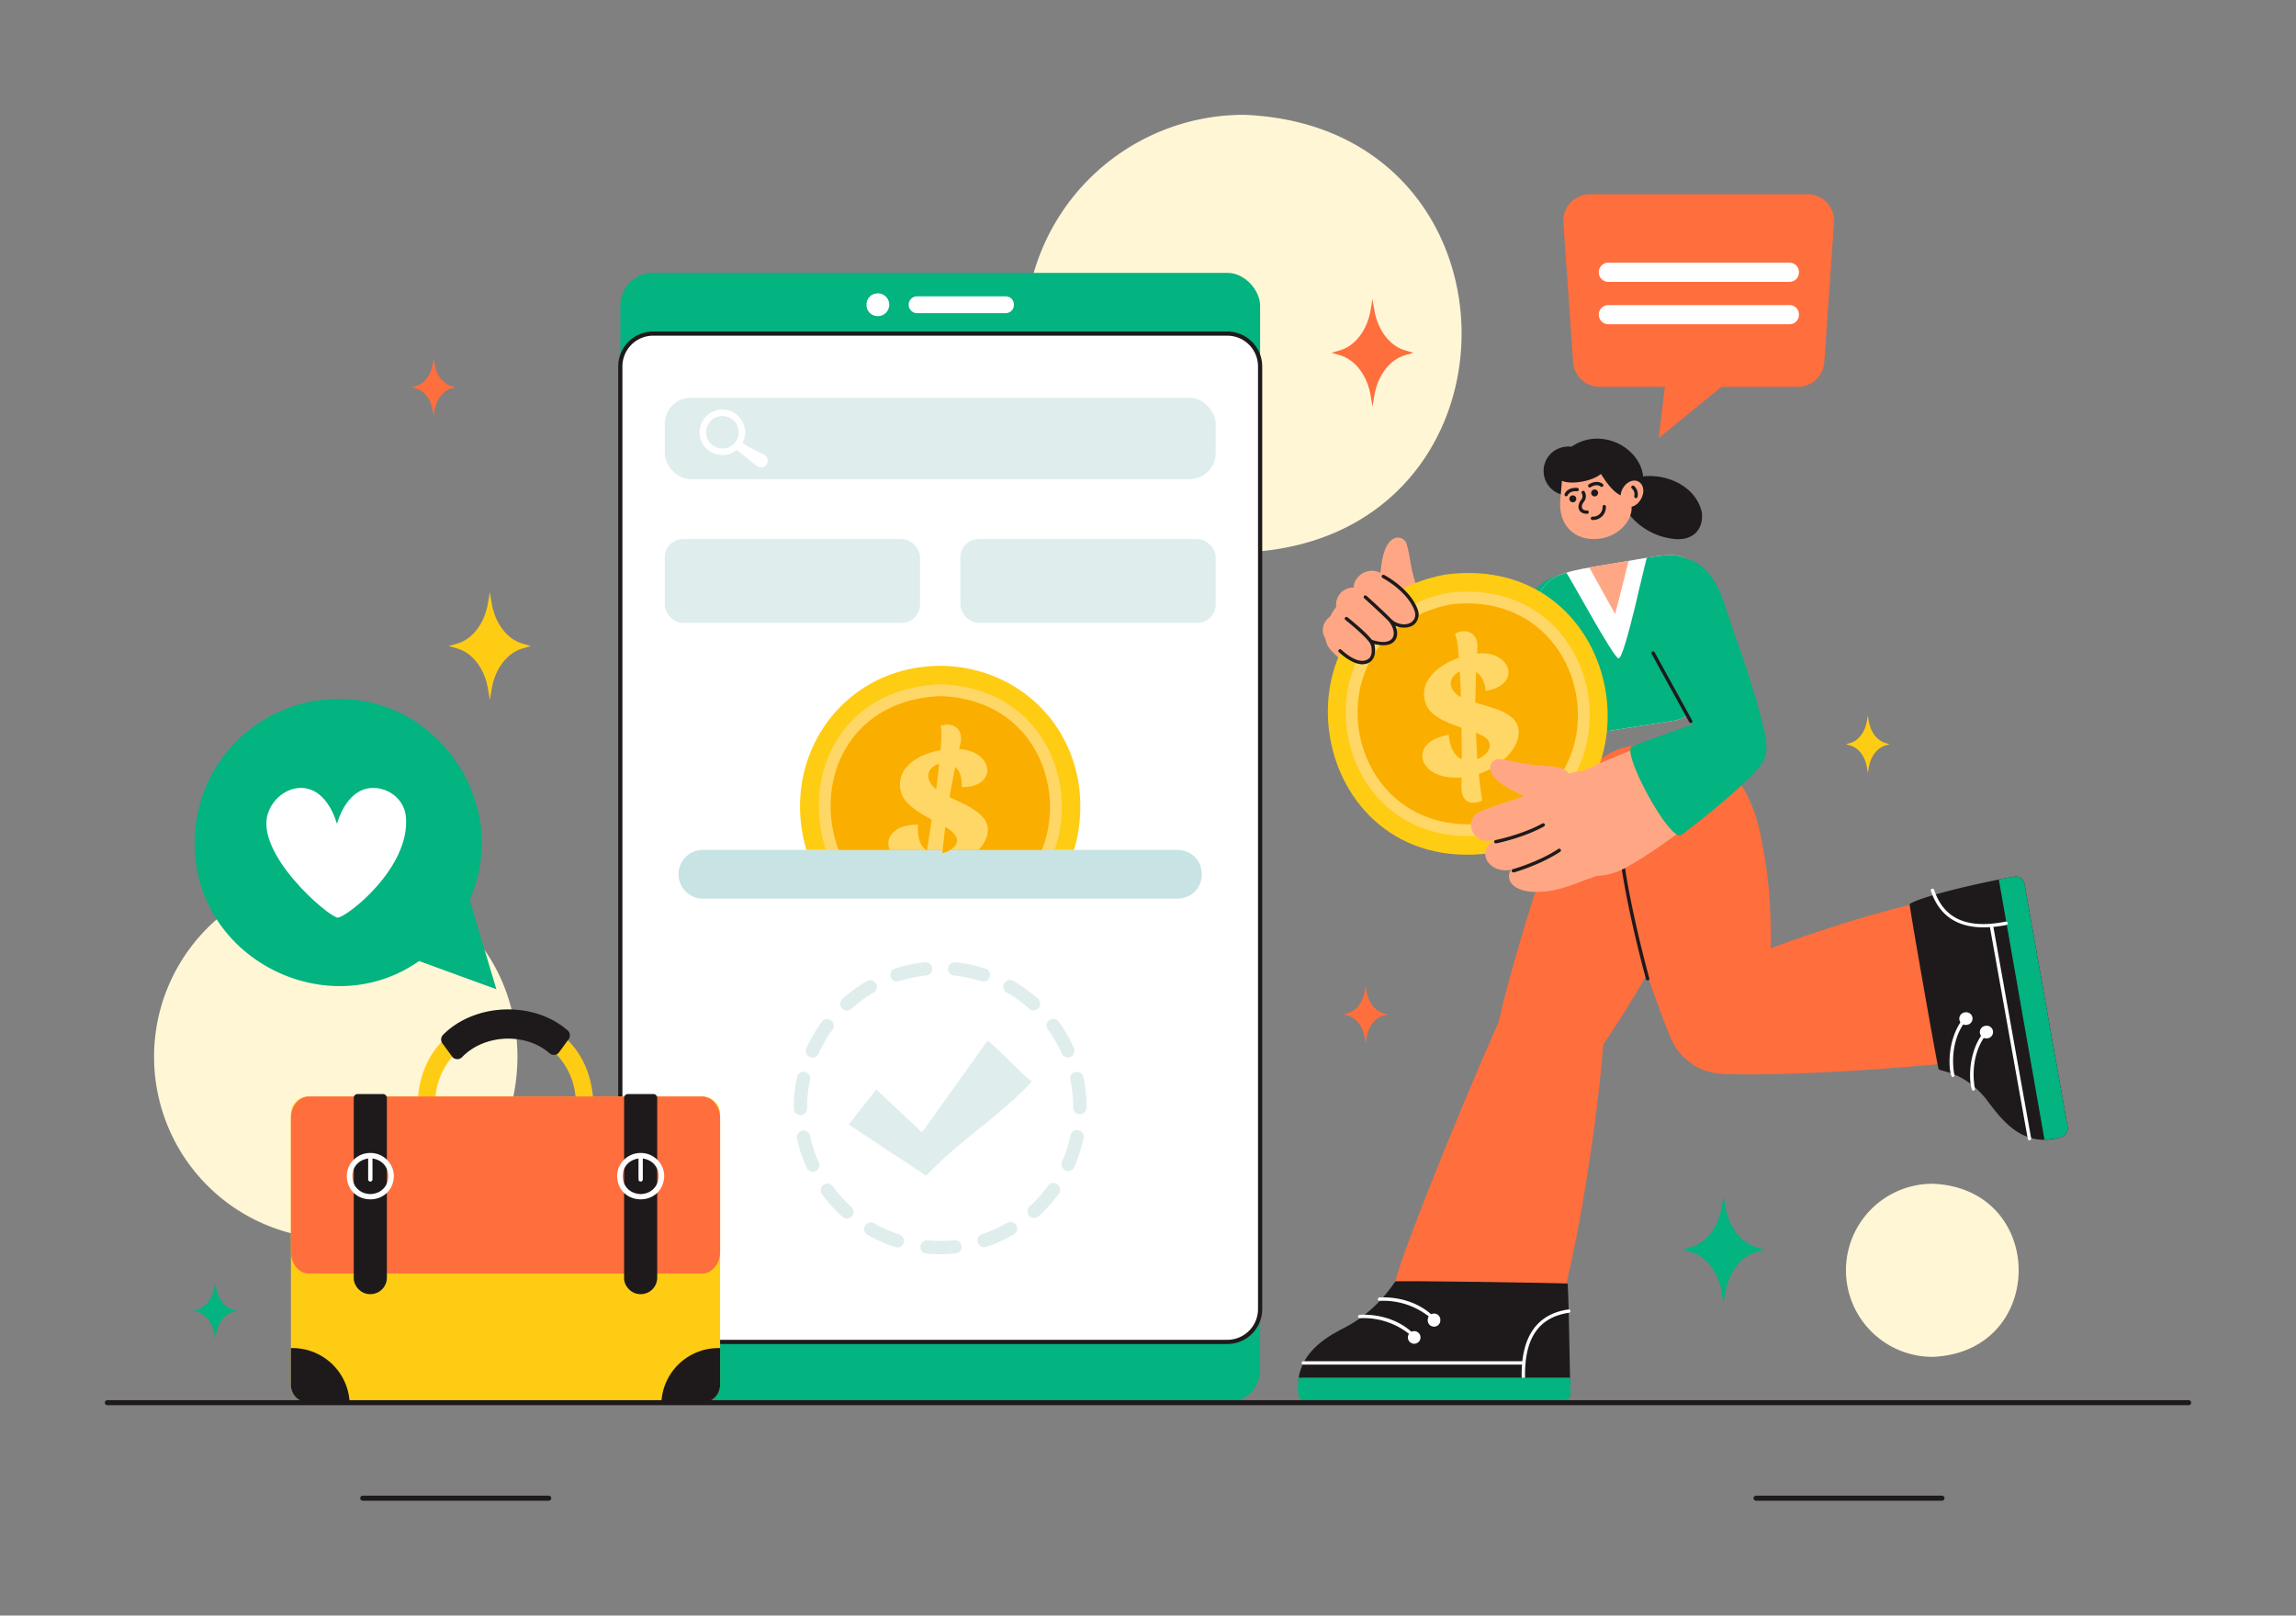 <?xml version="1.0" encoding="utf-8"?>
<svg xmlns="http://www.w3.org/2000/svg" viewBox="0 0 1364 960">
  <rect x="0" y="0" width="1364" height="960" fill="#808080" stroke="none"/>
  <path d="M1096.64,754.83a51.44,51.44,0,0,1,51.43-51.43c68.23,2.71,68.21,100.17,0,102.87A51.44,51.44,0,0,1,1096.64,754.83Z" fill="#fff6d6"/>
  <path d="M91.53,628A108.22,108.22,0,0,1,199.75,519.75c143.55,5.7,143.51,210.76,0,216.44A108.22,108.22,0,0,1,91.53,628Z" fill="#fff6d6"/>
  <path d="M609,198.22a130,130,0,0,1,130-130c172.42,6.85,172.37,253.15,0,260A130,130,0,0,1,609,198.22Z" fill="#fff6d6"/>
  <path d="M558.19,505h.75c0,.17-.05.33-.08.5A7.76,7.76,0,0,1,558.19,505Z" fill="#c8e3e3"/>
  <path d="M561,505a14.85,14.85,0,0,1-4.81,1.93c.07-.64.15-1.29.21-1.93Z" fill="#c8e3e3"/>
  <rect fill="#03b380" height="671.33" rx="19.49" width="380.09" x="368.52" y="162.14"/>
  <path d="M597.4,176.09H544.82a5,5,0,0,0,0,10H597.4C604,185.87,604,176.3,597.4,176.09Z" fill="#fff"/>
  <path d="M528.28,181.08a6.77,6.77,0,0,1-6.77,6.77c-9-.31-9-13.23,0-13.54A6.77,6.77,0,0,1,528.28,181.08Z" fill="#fff"/>
  <rect fill="#fff" height="599.17" rx="19.49" width="380.09" x="368.52" y="198.22"/>
  <path d="M729.12,798.64H388a20.76,20.76,0,0,1-20.74-20.74V217.71A20.77,20.77,0,0,1,388,197H729.12a20.76,20.76,0,0,1,20.74,20.74V777.9A20.76,20.76,0,0,1,729.12,798.64ZM388,199.47a18.27,18.27,0,0,0-18.24,18.24V777.9A18.26,18.26,0,0,0,388,796.14H729.12a18.26,18.26,0,0,0,18.24-18.24V217.71a18.26,18.26,0,0,0-18.24-18.24Z" fill="#1e1a1b"/>
  <path d="M699.53,505H417.6a14.5,14.5,0,0,0,0,29H699.53C718.69,533.31,718.84,505.83,699.53,505Z" fill="#c8e3e3"/>
  <path d="M641.77,479.52A88.7,88.7,0,0,1,638.06,505H564.6a14.85,14.85,0,0,1-4.81,1.93c.07-.64.15-1.29.21-1.93h-9.24c0,.17,0,.33-.08.5a7.76,7.76,0,0,1-.67-.5H479.07c-16.14-54.42,20.88-109,79.49-109.37C606.14,396,642.14,432.94,641.77,479.52Z" fill="#ffcc14"/>
  <path d="M630.77,479.52A77.68,77.68,0,0,1,626.46,505H564.6a14.85,14.85,0,0,1-4.81,1.93c.07-.64.15-1.29.21-1.93h-9.24c0,.17,0,.33-.08.5a7.76,7.76,0,0,1-.67-.5H490.67c-14.25-43.56,7.71-95.69,67.8-98.36h.19C608.21,408.26,630.77,445.54,630.77,479.52Z" fill="#ffd766"/>
  <path d="M623.29,505H564.6a14.85,14.85,0,0,1-4.81,1.93c.07-.64.15-1.29.21-1.93h-9.24c0,.17,0,.33-.08.5a7.76,7.76,0,0,1-.67-.5H493.83c-14.71-40.22,6.87-93.53,64.73-95.36C616.43,411.52,638,464.82,623.29,505Z" fill="#ffd766"/>
  <path d="M623.77,479.52A70,70,0,0,1,619,505H564.6a14.85,14.85,0,0,1-4.81,1.93c.07-.64.15-1.29.21-1.93h-9.24c0,.17,0,.33-.08.5a7.76,7.76,0,0,1-.67-.5H498.18c-14.85-39.68,5.18-89,60.38-91.36C603.37,415.17,623.77,448.84,623.77,479.52Z" fill="#faaf00"/>
  <path d="M584.71,486.61c-4.85-6.39-13.6-9.39-20.63-13,1.06-6.08,2.29-12.15,3.4-17.89,3.21,2.85,4.07,7.09,3.84,12,7.92.09,14.77-2.84,15.26-10-.45-7.72-8.29-12.23-16.8-12.62a10.72,10.72,0,0,0,.55-2.53c2.56-8.53-3.4-13.94-11.52-11.3.92,4.64.23,9.56,0,14.49-7.78,1.37-15.9,4.64-20.75,10.7-4.26,5-4.6,13.57-.55,18.72,3.87,5.19,10.38,8.71,16,11.85-.95,6.13-1.85,12.19-2.78,18.05H560c.52-4.56,1-9.25,1.55-13.77,6.19,3.56,10.46,8.83,3.05,13.77h16.53C586.28,500.23,589,492.34,584.71,486.61ZM557.16,461.2c-.29,2.56-.62,5.15-1,7.79-6.47-4.91-6.57-12.61,1.76-15.15C557.71,456.18,557.45,458.64,557.16,461.2Zm-10.32,39.68c-1.19-2.18-1.83-7.32-1.43-10.92q-9,.1-13.33,3.45c-4.12,3.16-5.38,7.28-3.48,11.63H550A12.21,12.21,0,0,1,546.84,500.88Z" fill="#ffd766"/>
  <path d="M558.57,745.28c-2.94,0-5.91-.15-8.82-.44a4,4,0,0,1,.79-7.86,80.91,80.91,0,0,0,16.54-.05,3.95,3.95,0,0,1,.84,7.85A88.46,88.46,0,0,1,558.57,745.28Zm-25.41-4c-6.27-1.4-12.2-4.47-17.84-7.54-4.45-2.7-.65-9.32,3.93-6.84a79,79,0,0,0,15.12,6.67A4,4,0,0,1,533.16,741.32Zm51.3-.15a4,4,0,0,1-1.23-7.7,79,79,0,0,0,15.07-6.78c4.56-2.5,8.41,4.09,4,6.83C596.65,736.62,590.73,739.74,584.46,741.17Zm-81.24-17a3.94,3.94,0,0,1-2.63-1,87.63,87.63,0,0,1-12.22-13.46,3.95,3.95,0,1,1,6.37-4.67,79.63,79.63,0,0,0,11.11,12.24A4,4,0,0,1,503.22,724.15Zm111.07-.34a4,4,0,0,1-2.65-6.88,79.11,79.11,0,0,0,11-12.31c3.16-4.13,9.35.34,6.4,4.64a87.49,87.49,0,0,1-12.13,13.53A4,4,0,0,1,614.29,723.81Zm-131.47-27.5a3.92,3.92,0,0,1-3.6-2.33,86.08,86.08,0,0,1-5.69-17.27,3.95,3.95,0,1,1,7.72-1.66,78.6,78.6,0,0,0,5.17,15.69A4,4,0,0,1,482.82,696.31Zm151.71-.46a4,4,0,0,1-3.61-5.55A78.85,78.85,0,0,0,636,674.57a3.95,3.95,0,0,1,7.73,1.62,86.94,86.94,0,0,1-5.57,17.31A4,4,0,0,1,634.53,695.85Zm-159-33.27a4,4,0,0,1-3.95-4.29,87.35,87.35,0,0,1,1.88-18.07,3.95,3.95,0,1,1,7.72,1.63,80,80,0,0,0-1.71,16.44A4,4,0,0,1,475.53,662.58Zm166.08-.51a3.94,3.94,0,0,1-4-3.94,80,80,0,0,0-1.74-16.44c-1-5.12,6.51-6.71,7.72-1.65a87.38,87.38,0,0,1,1.92,18.07A4,4,0,0,1,641.61,662.07ZM482.67,628.48a4,4,0,0,1-3.6-5.56,86.91,86.91,0,0,1,9.1-15.74c3.16-4.13,9.34.35,6.39,4.64a79.47,79.47,0,0,0-8.28,14.31A3.94,3.94,0,0,1,482.67,628.48Zm151.72-.16a3.94,3.94,0,0,1-3.6-2.33,79.65,79.65,0,0,0-8.3-14.29c-3-4.27,3.2-8.79,6.38-4.66A87.19,87.19,0,0,1,638,622.76,4,4,0,0,1,634.39,628.32ZM503,600.55a4,4,0,0,1-2.64-6.88A87.6,87.6,0,0,1,515,583c4.56-2.49,8.4,4.11,4,6.84a79.91,79.91,0,0,0-13.36,9.73A3.92,3.92,0,0,1,503,600.55Zm111.07-.1a3.94,3.94,0,0,1-2.63-1A79.22,79.22,0,0,0,598,589.73c-4.43-2.71-.63-9.34,4-6.84a87,87,0,0,1,14.71,10.67A4,4,0,0,1,614,600.45Zm-81.2-17.19a3.95,3.95,0,0,1-1.23-7.7,86.46,86.46,0,0,1,17.79-3.78c5.19-.4,6,7.17.82,7.85C544.28,580.09,538.55,581.87,532.84,583.26Zm51.3,0c-5.72-1.38-11.44-3.15-17.39-3.59-5.15-.66-4.4-8.26.81-7.86a86.9,86.9,0,0,1,17.79,3.74,3.95,3.95,0,0,1-1.21,7.71Z" fill="#dfeded"/>
  <path d="M586.72,618.36l-39,54.51-27.17-25.5q-8.17,10.41-16.36,20.83l46.07,30.46c19.6-21.06,43.14-34.87,62.74-55.94C605.54,637,594.16,624.06,586.72,618.36Z" fill="#dfeded"/>
  <rect fill="#dfeded" height="48.37" rx="15.49" width="327.32" x="394.91" y="236.38"/>
  <path d="M454.2,270.38l-10.13-5.24c-.25-.15-2.74-2-2.94-2,4.42-8-1-18.66-10.28-19.68a13.55,13.55,0,0,0-15.11,15.22c1.29,10.47,14.08,15.33,21.94,8.67L450,277.19a4,4,0,0,0,5.49-1.32h0A4,4,0,0,0,454.2,270.38Zm-23.41-4a9.68,9.68,0,0,1-11.17-11.17c2.62-12.51,20.73-9.44,19.05,3.28A9.66,9.66,0,0,1,430.79,266.41Z" fill="#fff"/>
  <rect fill="#dfeded" height="49.73" rx="10.83" width="151.66" x="394.91" y="320.34"/>
  <rect fill="#dfeded" height="49.73" rx="10.83" width="151.66" x="570.56" y="320.34"/>
  <path d="M300.3,707.42a52.24,52.24,0,0,1-52.18-52.19C251,586,349.63,586,352.49,655.23A52.25,52.25,0,0,1,300.3,707.42Zm0-93.94a41.79,41.79,0,0,0-41.74,41.75c2.29,55.39,81.21,55.37,83.49,0A41.8,41.8,0,0,0,300.3,613.48Z" fill="#ffcc14"/>
  <path d="M427.79,662.09V823a10.55,10.55,0,0,1-10.62,10.49H183.44A10.54,10.54,0,0,1,172.82,823V662.09a10.55,10.55,0,0,1,10.62-10.49H417.17A10.56,10.56,0,0,1,427.79,662.09Z" fill="#ffcc14"/>
  <path d="M427.79,664.56V743.8c0,7.16-4.76,13-10.62,13H183.44c-5.87,0-10.62-5.81-10.62-13V664.56c0-7.16,4.75-13,10.62-13H417.17C423,651.6,427.79,657.4,427.79,664.56Z" fill="#ff6e3d"/>
  <path d="M380.6,769c-6.35.11-10.15-5.92-9.84-9.75v-107a2.3,2.3,0,0,1,2.26-2.16h15.25a2.3,2.3,0,0,1,2.16,2.28c0,2.32,0,106.9,0,107.13A9.77,9.77,0,0,1,380.6,769Z" fill="#1e1a1b"/>
  <path d="M380.6,685.12a13.9,13.9,0,0,0-14,13.81c.73,18.33,27.24,18.32,28,0A13.89,13.89,0,0,0,380.6,685.12Zm0,24.42c-13.49-.45-14.54-19.14-1.28-21.14v12.43a1.28,1.28,0,0,0,2.56,0V688.4C395.15,690.4,394.07,709.09,380.6,709.54Z" fill="#fff"/>
  <path d="M220,769c-6.34.11-10.14-5.92-9.84-9.75,0-2.18,0-107,0-107a2.29,2.29,0,0,1,2.25-2.16h15.25a2.33,2.33,0,0,1,2.17,2.28c0,2.32,0,106.9,0,107.13A9.78,9.78,0,0,1,220,769Z" fill="#1e1a1b"/>
  <path d="M220,685.12a13.89,13.89,0,0,0-14,13.81c.73,18.33,27.24,18.32,28,0A13.9,13.9,0,0,0,220,685.12Zm0,24.42c-13.48-.45-14.54-19.14-1.28-21.14v12.43a1.28,1.28,0,0,0,2.56,0V688.4C234.56,690.4,233.49,709.09,220,709.54Z" fill="#fff"/>
  <path d="M337.17,612.23c-20.24-17.59-55.07-16.31-73.93,2.65a3.93,3.93,0,0,0-.42,5.09l5.7,7.79a3.89,3.89,0,0,0,6,.4c13.13-13.64,37.7-14.79,52-2.25a3.88,3.88,0,0,0,5.67-.68c1.77-2.41,4-5.52,5.65-7.73A3.92,3.92,0,0,0,337.17,612.23Z" fill="#1e1a1b"/>
  <path d="M207.71,833.47H183.44A10.55,10.55,0,0,1,172.81,823V801.06A34,34,0,0,1,207.71,833.47Z" fill="#1e1a1b"/>
  <path d="M392.9,833.47h24.26A10.54,10.54,0,0,0,427.79,823V801.06A33.94,33.94,0,0,0,392.9,833.47Z" fill="#1e1a1b"/>
  <path d="M872.24,429.2c4.54-11,15.07-41.67,37.6-75.7,18.54-28,65.41-3.47,38,32.7-16.43,21.68-32,38.4-49.63,56.58C881.41,460.05,866.76,442.44,872.24,429.2Z" fill="#03b380"/>
  <path d="M877.75,446c-10.55-4.36-51.58-29.49-74.28-50.5-31.63-29.27,11.82-71.19,43.93-38.28,17.92,18.37,37,44.82,51.5,63.61C911.25,436.79,893,452.28,877.75,446Z" fill="#ffa785"/>
  <path d="M869.66,379.86c-4.34-5.48-47.61,35.2-39.9,38.87C849.6,432.81,870.1,444.8,877,447.64a21.07,21.07,0,0,0,23.85-5.51c5.47-6.38,5.4-14.62-.16-22C890.58,407,880.42,393.19,869.66,379.86Z" fill="#03b380"/>
  <path d="M825.05,345.81c13.24,7.87,25.37,12.09,29.74,19.11,8.05,12.94-1.07,25.3-14.25,39-11.25,11.68-18.56,11.31-31.1.54-5.22-4.48-11.13-10.44-18.36-17.64C776,371.74,809.35,336.48,825.05,345.81Z" fill="#ffa785"/>
  <path d="M821.31,331.84c3.37-16.43,13.05-13.43,14.37-8.58,2.27,8.33,1.87,11.05,4,19,2.9,10.9,5.33,15.08,5.25,20.62-.14,9.46-14.48,10.16-19.75,4.12C820.2,361.34,818.41,345.94,821.31,331.84Z" fill="#ffa785"/>
  <path d="M1011.08,397.55c.92,14.73-3.73,28.65-16.58,30.67l-51.08,8c-12.85,2-22-9.69-25.18-24.11-15-68.71-2.79-70.26,34.8-76.35C1013.64,326,1006.16,318.53,1011.08,397.55Z" fill="#fff"/>
  <path d="M1011.08,397.55c.92,14.73-3.73,28.65-16.58,30.67l-51.08,8c-12.85,2-22-9.69-25.18-24.11-11.38-52.25-7.06-65.66,12.19-71.77.73-.23,28.41,51.38,31.17,50.93,3.82-.61,16.14-59.78,16.81-59.89C1011.46,325.94,1007,332,1011.08,397.55Z" fill="#03b380"/>
  <polygon fill="#ffa785" points="944.13 337.14 959.52 364.93 967.58 333.23 944.13 337.14"/>
  <path d="M928.19,291.14a23.55,23.55,0,0,0,28.9,16.55c29.82-9.38,18.11-52.44-12.34-45.44A23.54,23.54,0,0,0,928.19,291.14Z" fill="#1e1a1b"/>
  <path d="M1011,304.41c-4-18.15-27.52-25.9-43.54-19.13l-2.69,15.92a39.25,39.25,0,0,0,29.35,19C1004.7,321.64,1012.34,315.38,1011,304.41Z" fill="#1e1a1b"/>
  <path d="M918.85,286.9a14.52,14.52,0,0,0,19.73,5.64c16.45-10,3.1-34-14.09-25.37A14.51,14.51,0,0,0,918.85,286.9Z" fill="#1e1a1b"/>
  <path d="M927,296.28c1.5-13.86.08-26.63,14.88-29.84,18-3.89,26.86,11,27.42,35.36.18,7.78-8,17.26-19.87,18.41C935.71,321.54,925.29,312.25,927,296.28Z" fill="#ffa785"/>
  <path d="M926.1,282.83l5.44-15.8c20-16.87,50.88,2.55,43.66,24.83-.61,1.88-7.62,3.18-9.38,3.18-7.46,0-14.55-13.55-14.76-13.38C943.67,287.74,925,288.65,926.1,282.83Z" fill="#1e1a1b"/>
  <path d="M942.76,305.32c-5.67-.12-6.13-4.95-3.41-8.31a3.39,3.39,0,0,0,.3-3.88,1,1,0,0,1,1.69-1.06,5.34,5.34,0,0,1-.48,6.25c-2.05,2.5-1.23,5.2,2,5a1,1,0,0,1,1,1A1,1,0,0,1,942.76,305.32Z" fill="#1e1a1b"/>
  <path d="M946.05,309a1,1,0,0,1,0-2,5.65,5.65,0,0,0,6-5.89,1,1,0,0,1,2-.13,7.64,7.64,0,0,1-8,8Z" fill="#1e1a1b"/>
  <path d="M949.26,292.17a2.06,2.06,0,0,1-3.85,1.48A2.06,2.06,0,0,1,949.26,292.17Z" fill="#1e1a1b"/>
  <path d="M944.43,289.67a1,1,0,0,1-.57-1.82c.18-.13,4.63-3.13,8.33-.26a1,1,0,0,1-1.22,1.58c-2.55-2-5.84.23-6,.33A1,1,0,0,1,944.43,289.67Z" fill="#1e1a1b"/>
  <path d="M932.34,296.76a2.06,2.06,0,0,0,4.07-.67A2.06,2.06,0,0,0,932.34,296.76Z" fill="#1e1a1b"/>
  <path d="M930.43,294.91a1,1,0,0,1-.91-1.42c2-4.24,7.32-3.59,7.54-3.57a1,1,0,0,1-.26,2c-.19,0-4.1-.48-5.47,2.43A1,1,0,0,1,930.43,294.91Z" fill="#1e1a1b"/>
  <path d="M963.92,290.44c-2.12,4-1.36,8.57,1.71,10.2,7.51,3.61,14.9-10.29,7.71-14.5C970.26,284.51,966.05,286.43,963.92,290.44Z" fill="#ffa785"/>
  <path d="M971.89,296a1,1,0,0,1-1-1.25,4.52,4.52,0,0,0-1.45-4.48,1,1,0,0,1,1.32-1.51,6.57,6.57,0,0,1,2.07,6.49A1,1,0,0,1,971.89,296Z" fill="#1e1a1b"/>
  <path d="M994.94,459.86c38.44,37.83-19,126-44.88,164.48-17.33,25.7-66.31,14.48-59.44-18.27,3.31-15.78,18.41-71.94,39.56-128.22C945.11,438.13,982.89,448,994.94,459.86Z" fill="#ff6e3d"/>
  <path d="M890.56,606.67c26.87-60.12,64-29.16,62.41,5.24-1.63,35.45-13.32,120.26-26.11,164.7-20.8,72.23-109,40.24-97.9-15.19C831.77,747.32,867.61,658,890.56,606.67Z" fill="#ff6e3d"/>
  <path d="M931.32,762.78c0-.47-102-1.87-102.36-1.36-2.63,3.6-11.38,17.33-29,26.88-10.49,5.28-26.85,14.14-28.64,32,.64,0,2.92,13.2,6.15,13.19l146.4-.29c3,0,9.31-2.39,9.15-5.34C932.52,819.38,932.16,775.36,931.32,762.78Z" fill="#1e1a1b"/>
  <path d="M851.1,784.19A43.69,43.69,0,0,0,819.67,773a1,1,0,0,1-.19-2c.78-.07,19.2-1.61,32.33,11.48A1,1,0,0,1,851.1,784.19Z" fill="#fff"/>
  <path d="M848.19,784.3a3.75,3.75,0,1,0,7.49.26A3.75,3.75,0,1,0,848.19,784.3Z" fill="#fff"/>
  <path d="M839.3,794.49a43.57,43.57,0,0,0-31.43-11.19,1,1,0,0,1-.18-2c.77-.08,19.19-1.62,32.32,11.47A1,1,0,0,1,839.3,794.49Z" fill="#fff"/>
  <path d="M836.39,794.6a3.75,3.75,0,1,0,7.5.25A3.75,3.75,0,1,0,836.39,794.6Z" fill="#fff"/>
  <path d="M905,819.61a1,1,0,0,1-1-1c-.49-24.14,8.85-37.77,27.78-40.52a1,1,0,0,1,.29,2c-18,2.62-26.54,15.21-26.07,38.5a1,1,0,0,1-1,1Z" fill="#fff"/>
  <path d="M771.21,827.76c.26,3.08,2.33,5.72,5.65,5.71l150.47-.29a5.49,5.49,0,0,0,5.66-5.26c0-2.39,0-5.59-.13-9.31H771.52A35.91,35.91,0,0,0,771.21,827.76Z" fill="#03b380"/>
  <path d="M905.3,810.88h-131a1,1,0,0,1,0-2h131A1,1,0,0,1,905.3,810.88Z" fill="#fff"/>
  <path d="M1025.62,638.27c-42.58-1.28-34.31-47.5-8-60.51,27.17-13.41,95.69-36.76,134.13-43.87,62.47-11.56,74.56,81.36,28.62,94.65C1168.73,631.92,1073.46,639.7,1025.62,638.27Z" fill="#ff6e3d"/>
  <path d="M1006.18,449.7c-16.15-3-57.67,8.31-50.4,46.11,10.29,53.56,30.14,104.11,35.35,117.78,15.73,41.34,57.68,12.44,59.47-15.86C1053.28,555.37,1057.68,459.3,1006.18,449.7Z" fill="#ff6e3d"/>
  <path d="M1223.63,675.93c3-.78,5.24-3.22,4.68-6.4l-25.58-144.12a5.4,5.4,0,0,0-6.13-4.52c-17.73,3.15-54.31,11.3-62.14,16.29-.4.27,16.74,98.05,17.29,98.28,3.88,1.61,15.8,2.55,27.94,17.34C1188.75,664.84,1201.09,682.33,1223.63,675.93Z" fill="#1e1a1b"/>
  <path d="M1160.1,640c-2,.89-4.93-20.32,5.9-34.38a1,1,0,0,1,1.4-.19,1,1,0,0,1,.2,1.4c-10.59,14.07-6.57,31.76-6.53,31.94A1,1,0,0,1,1160.1,640Z" fill="#fff"/>
  <path d="M1168.3,609a3.75,3.75,0,1,0-.79-7.45A3.75,3.75,0,1,0,1168.3,609Z" fill="#fff"/>
  <path d="M1172.3,648.08c-2,.89-4.93-20.32,5.89-34.38a1,1,0,0,1,1.6,1.2c-10.58,14.08-6.56,31.77-6.52,32A1,1,0,0,1,1172.3,648.08Z" fill="#fff"/>
  <path d="M1180.5,617a3.75,3.75,0,1,0-.79-7.45A3.75,3.75,0,1,0,1180.5,617Z" fill="#fff"/>
  <path d="M1223.63,675.93c3-.78,5.24-3.22,4.68-6.4l-25.58-144.12a5.4,5.4,0,0,0-6.13-4.52c-2.36.41-5.51,1-9.15,1.73l27.12,154.59A37.39,37.39,0,0,0,1223.63,675.93Z" fill="#03b380"/>
  <path d="M1178.4,551.06c-16,0-26.48-7.26-31.28-21.68a1,1,0,0,1,1.9-.63c5.74,17.28,19.64,23.45,42.49,18.89a1,1,0,0,1,.39,2A69.48,69.48,0,0,1,1178.4,551.06Z" fill="#fff"/>
  <path d="M1205.66,677.58a1,1,0,0,1-1-.82l-22.48-125.82a1,1,0,0,1,2-.35l22.48,125.82A1,1,0,0,1,1205.66,677.58Z" fill="#fff"/>
  <path d="M969.83,520.27l78.43.55s3-80.34-62.4-78.55l-10.42.29c-33.92.93-48.12,40.06-46.93,40.08,7.84.12,37.87.29,37.87.29A174.7,174.7,0,0,0,969.83,520.27Z" fill="#ff6e3d"/>
  <path d="M978.88,582.6a1,1,0,0,1-1-.73c-.14-.5-14-50.42-16.48-82.6a1,1,0,0,1,2-.15c2.49,32,16.28,81.71,16.42,82.21A1,1,0,0,1,978.88,582.6Z" fill="#1e1a1b"/>
  <path d="M885.09,507C775.53,521.16,750,362.41,858.38,341.44c109.79-14.73,135.84,144.39,27.15,165.47Z" fill="#ffcc14"/>
  <path d="M883.65,496.06c-95.75,11.88-118.11-124.41-23.58-143.74l.19,0c95.82-11.89,118.1,124.52,23.49,143.76Z" fill="#ffd766"/>
  <path d="M883.26,493.08c-91.54,12.05-113.18-120-22.61-137.82C952.19,343.22,973.84,475.26,883.26,493.08Z" fill="#ffd766"/>
  <path d="M882.61,489.14C796,499.76,775.83,376.81,861.3,359.21,947.9,348.59,968.08,471.53,882.61,489.14Z" fill="#faaf00"/>
  <path d="M877.05,476.82c-6.83,1.27-9-4-8.88-10.11a39.63,39.63,0,0,0,.11-4.7c-9.46.7-20.94-1.85-23.23-11.42-.76-8.18,6.77-12.39,15.63-13.92.49,6.2,2.62,12.15,7.72,14.53,0-6.07-.11-12.41-.18-18.76-6.09-2.19-13.08-4.6-17.74-9.11-4.84-4.42-5.88-12.9-2.49-18.56,3.8-6.76,11.28-11.3,18.74-13.92-.56-4.9-.68-9.87-2.34-14.3,7.6-3.91,14.33.47,13.2,9.3a11,11,0,0,1-.13,2.58c19.89-2.43,27.29,18.43,5.18,22.06-.57-4.84-2.1-8.88-5.73-11.18-.17,5.85-.39,12-.46,18.2,7.52,2.43,16.64,4,22.47,9.5,4.33,4.35,4.16,10.95.92,16.48-4.34,7.57-12.72,13.55-21.34,16.4.59,5.33,1.19,10.65,2.06,15.91A18.93,18.93,0,0,1,877.05,476.82Zm-9.15-62.58c-.12-5.06-.38-10.32-.72-15.23C859.37,402.87,860.73,410.46,867.9,414.24Zm9.72,36.9c3.69-1.47,8-4.84,7.32-9-.74-3.77-4.57-5.17-8.12-6.79C877.07,440.56,877.35,445.91,877.62,451.14Z" fill="#ffd766"/>
  <path d="M1042.4,456c-7.76,9.28-46.65,42.82-75.72,59.15-40.51,22.77-72.27-34.14-27.74-56.26,24.84-12.34,58.63-23.28,82.93-32.08C1042.52,419.34,1053.6,442.6,1042.4,456Z" fill="#ffa785"/>
  <path d="M969.62,443.53c-7.11,2.66,23.38,59,29.57,52.37,20.84-15.61,39.67-32.55,44.74-38.61a21.38,21.38,0,0,0,1.19-25.78c-5.17-7.5-14-10-23.51-6.72C1004.69,430.89,987,436.83,969.62,443.53Z" fill="#03b380"/>
  <path d="M1019.07,452.07C1012.25,441,992,412,975.42,370.16c-13.61-34.41,32.71-60.55,48.41-13,9.41,28.51,19.09,52.59,24.87,80C1054.18,463.14,1027.3,465.41,1019.07,452.07Z" fill="#03b380"/>
  <path d="M893.23,466.58c-13.14-8.74-7.1-16.12-2.41-15.56,8.06,1,10.29,2.27,18,3.23,10.53,1.32,15,.68,19.83,2.7,8.2,3.46,3.75,16.21-3.37,18.67C918.55,477.94,904.5,474.07,893.23,466.58Z" fill="#ffa785"/>
  <path d="M909.82,469.53c7.6-4.1,24.85-12.6,33.4-11.39,15.1,2.14,31.39,27.62,26.57,43.7-2.87,9.58-19.08,21.09-36.56,22.13C910.74,525.31,892.5,478.85,909.82,469.53Z" fill="#ffa785"/>
  <path d="M880.05,481.9c21.14-8,29.7-9.36,38.81-14.65A11.32,11.32,0,1,1,929,487.42c-8.87,3.8-20.72,8.52-27.85,9.89-4.33.83-9.64.95-13.12,1.88C874.1,502.89,868.68,486.22,880.05,481.9Z" fill="#ffa785"/>
  <path d="M891.88,498.17c11.45-2.92,28-8.33,37.14-13.62a11.32,11.32,0,1,1,10.18,20.17c-8.87,3.8-20.72,8.53-27.84,9.89-2.9.56-7.76.37-10.18,1.27C883.93,522.25,873.83,502.77,891.88,498.17Z" fill="#ffa785"/>
  <path d="M904.9,512.67c11-.9,23.86-7.32,32.22-12.17,5-2.87,11.48-.86,14.64,4.52,3.45,5.88,1.42,13.19-4.36,15.59-10.74,4.31-21.34,8.81-31.15,9.25C890.73,531.64,893.27,513.62,904.9,512.67Z" fill="#ffa785"/>
  <path d="M888.74,501.15a1,1,0,0,1-.2-2c.16,0,16-3.28,27.74-9.83a1,1,0,0,1,1,1.75C905,497.87,889.28,501.1,888.74,501.15Z" fill="#1e1a1b"/>
  <path d="M899.21,518.43a1,1,0,0,1-.27-2c.15,0,15.7-4.54,26.86-12a1,1,0,0,1,1.11,1.66C915.09,513.9,899.91,518.32,899.21,518.43Z" fill="#1e1a1b"/>
  <path d="M795.79,353.24a9.77,9.77,0,0,1,13.26-2.48c2.07,1.35,3.91,2.63,5.39,3.79C829,366,830,375.39,828,378.46c-2.82,4.5-8.24,6.4-18.19-2.3-3-2.61-7.77-6.1-11.93-9A9.75,9.75,0,0,1,795.79,353.24Z" fill="#ffa785"/>
  <path d="M806.39,343.36a11.07,11.07,0,0,1,14.29-2.63c2.21,1.33,4.18,2.6,5.76,3.76,15.53,11.35,16.47,20.82,14.38,23.93-3.08,4.57-8.93,6.53-19.55-2.12-3.2-2.61-8.29-6.07-12.73-9A9.35,9.35,0,0,1,806.39,343.36Z" fill="#ffa785"/>
  <path d="M798,388.38c9.75,8.92,14.81,4.23,16.57,1.07,3.53-5.1-5.18-16.12-13.62-22.49-9.91-7.44-21.06,6.88-11.41,14.66C792.58,383.9,795.88,386.47,798,388.38Z" fill="#ffa785"/>
  <path d="M809.35,394.72c-5.9,0-12.29-5.68-13.86-7.17a1,1,0,0,1,1.24-1.57c1.27,1.15,11.37,10.6,16.95,4.87,2.42-3.07.67-8.38-.2-11.19,1.31.4,9.44,3.81,13.29.07,3.08-3.45-.44-8.77-1.21-9.9a1,1,0,0,1,.14-1.32c.6-.57,1.26-.12,1.62.12a12.27,12.27,0,0,0,4.8,2.13c5.53,1.19,10-2.48,8.25-7.73-4.09-11.74-18.87-19.53-19-19.6a1,1,0,0,1,.92-1.78c.64.33,15.63,8.22,20,20.72a8,8,0,0,1-1.29,7.78c-2.31,3.07-8.09,3.55-12,1.72,1.12,2.63,1.89,6.33-.72,9.21-3,3.3-8.9,2.37-11.83,1.63C817.76,388.38,816.44,394.48,809.35,394.72Z" fill="#1e1a1b"/>
  <path d="M815.46,384a1,1,0,0,1-1-.68c-1.16-3.36-11.36-11.93-15.2-14.95a1,1,0,0,1,1.24-1.57C800.28,366.63,820.86,382.69,815.46,384Z" fill="#1e1a1b"/>
  <path d="M827.64,371.56a1,1,0,0,1-.77-.35c-3.28-3.93-16.32-15.6-16.45-15.72a1,1,0,0,1,1.33-1.49c.54.48,13.28,11.88,16.66,15.92A1,1,0,0,1,827.64,371.56Z" fill="#1e1a1b"/>
  <path d="M1004.41,429.65a1,1,0,0,1-.87-.52l-22.33-40.55a1,1,0,0,1,1.75-1l22.33,40.56A1,1,0,0,1,1004.41,429.65Z" fill="#1e1a1b"/>
  <path d="M326,891.76H215.5a1.5,1.5,0,0,1,0-3H326a1.5,1.5,0,1,1,0,3Z" fill="#1e1a1b"/>
  <path d="M1300.21,835H63.79a1.5,1.5,0,1,1,0-3H1300.21a1.5,1.5,0,0,1,0,3Z" fill="#1e1a1b"/>
  <path d="M1153.69,891.76H1043.23a1.5,1.5,0,0,1,0-3h110.46a1.5,1.5,0,0,1,0,3Z" fill="#1e1a1b"/>
  <path d="M117.46,778.09c4.87-1.41,8.68-6.42,9.76-12.83l.58-3.5.59,3.5c1.07,6.41,4.88,11.42,9.75,12.83l2.67.77-2.67.77c-4.87,1.42-8.68,6.42-9.75,12.83l-.59,3.5-.58-3.5c-1.08-6.41-4.89-11.41-9.76-12.83l-2.66-.77Z" fill="#03b380"/>
  <path d="M247.28,229.35c4.88-1.41,8.68-6.42,9.76-12.83l.58-3.5.59,3.5c1.07,6.41,4.88,11.42,9.76,12.83l2.66.77-2.66.77c-4.88,1.41-8.69,6.42-9.76,12.83l-.59,3.5-.58-3.5c-1.08-6.41-4.88-11.42-9.76-12.83l-2.66-.77Z" fill="#ff6e3d"/>
  <path d="M1099.3,441.47c4.87-1.41,8.68-6.42,9.76-12.83l.58-3.5.59,3.5c1.07,6.41,4.88,11.42,9.75,12.83l2.66.77L1120,443c-4.87,1.42-8.68,6.43-9.75,12.84l-.59,3.5-.58-3.5c-1.08-6.41-4.89-11.42-9.76-12.84l-2.66-.77Z" fill="#ffcc14"/>
  <path d="M800.94,602c4.87-1.41,8.68-6.42,9.76-12.83l.58-3.5.59,3.5c1.07,6.41,4.88,11.42,9.76,12.83l2.66.77-2.66.77c-4.88,1.42-8.69,6.42-9.76,12.84l-.59,3.49-.58-3.49c-1.08-6.42-4.89-11.42-9.76-12.84l-2.66-.77Z" fill="#ff6e3d"/>
  <path d="M1004.58,741.09c9.13-2.64,16.25-12,18.26-24l1.1-6.55,1.1,6.55c2,12,9.14,21.37,18.26,24l5,1.45-5,1.44c-9.12,2.65-16.25,12-18.26,24l-1.1,6.55-1.1-6.55c-2-12-9.13-21.37-18.26-24l-5-1.44Z" fill="#03b380"/>
  <path d="M271.61,382.46c9.12-2.64,16.25-12,18.26-24L291,351.9l1.1,6.55c2,12,9.14,21.37,18.26,24l5,1.45-5,1.44c-9.12,2.65-16.25,12-18.26,24l-1.1,6.55-1.09-6.55c-2-12-9.14-21.37-18.26-24l-5-1.44Z" fill="#ffcc14"/>
  <path d="M796,208.19c9.12-2.65,16.24-12,18.26-24l1.09-6.55,1.1,6.55c2,12,9.14,21.37,18.26,24l5,1.44-5,1.44c-9.12,2.65-16.25,12-18.26,24l-1.1,6.55-1.09-6.55c-2-12-9.14-21.37-18.26-24l-5-1.44Z" fill="#ff6e3d"/>
  <path d="M279,534.72c25.49-56.83-19.75-122.88-82.28-119.23a85.26,85.26,0,0,0-81,89.28c2.51,66.05,79.54,103.92,133.26,66.29l45.9,16.77Z" fill="#03b380"/>
  <path d="M241.13,485.18c-1.33-12.89-15-19.69-25.25-16-11,3.95-15.24,18.71-15.7,20.41v1.94l0-1.94c-.46-1.7-4.68-16.46-15.7-20.41-10.27-3.68-21.35,3.28-25.11,13.54-8.67,24.1,35.73,62.24,41.31,62.56C206.37,544.75,244,515.48,241.13,485.18Z" fill="#fff"/>
  <path d="M1073.8,115.41H944.54a15.81,15.81,0,0,0-15.78,16.91l5.78,82.84a15.81,15.81,0,0,0,15.78,14.71h38.73l-3.64,30.43,37.29-30.43H1068a15.81,15.81,0,0,0,15.78-14.71l5.78-82.84A15.82,15.82,0,0,0,1073.8,115.41Z" fill="#ff6e3d"/>
  <path d="M1063.07,156.08H955.27a5.71,5.71,0,0,0,0,11.41h107.8C1070.57,167.27,1070.63,156.32,1063.07,156.08Z" fill="#fff"/>
  <path d="M1063.07,181.27H955.27a5.71,5.71,0,0,0,0,11.41h107.8C1070.57,192.46,1070.63,181.51,1063.07,181.27Z" fill="#fff"/>
</svg>